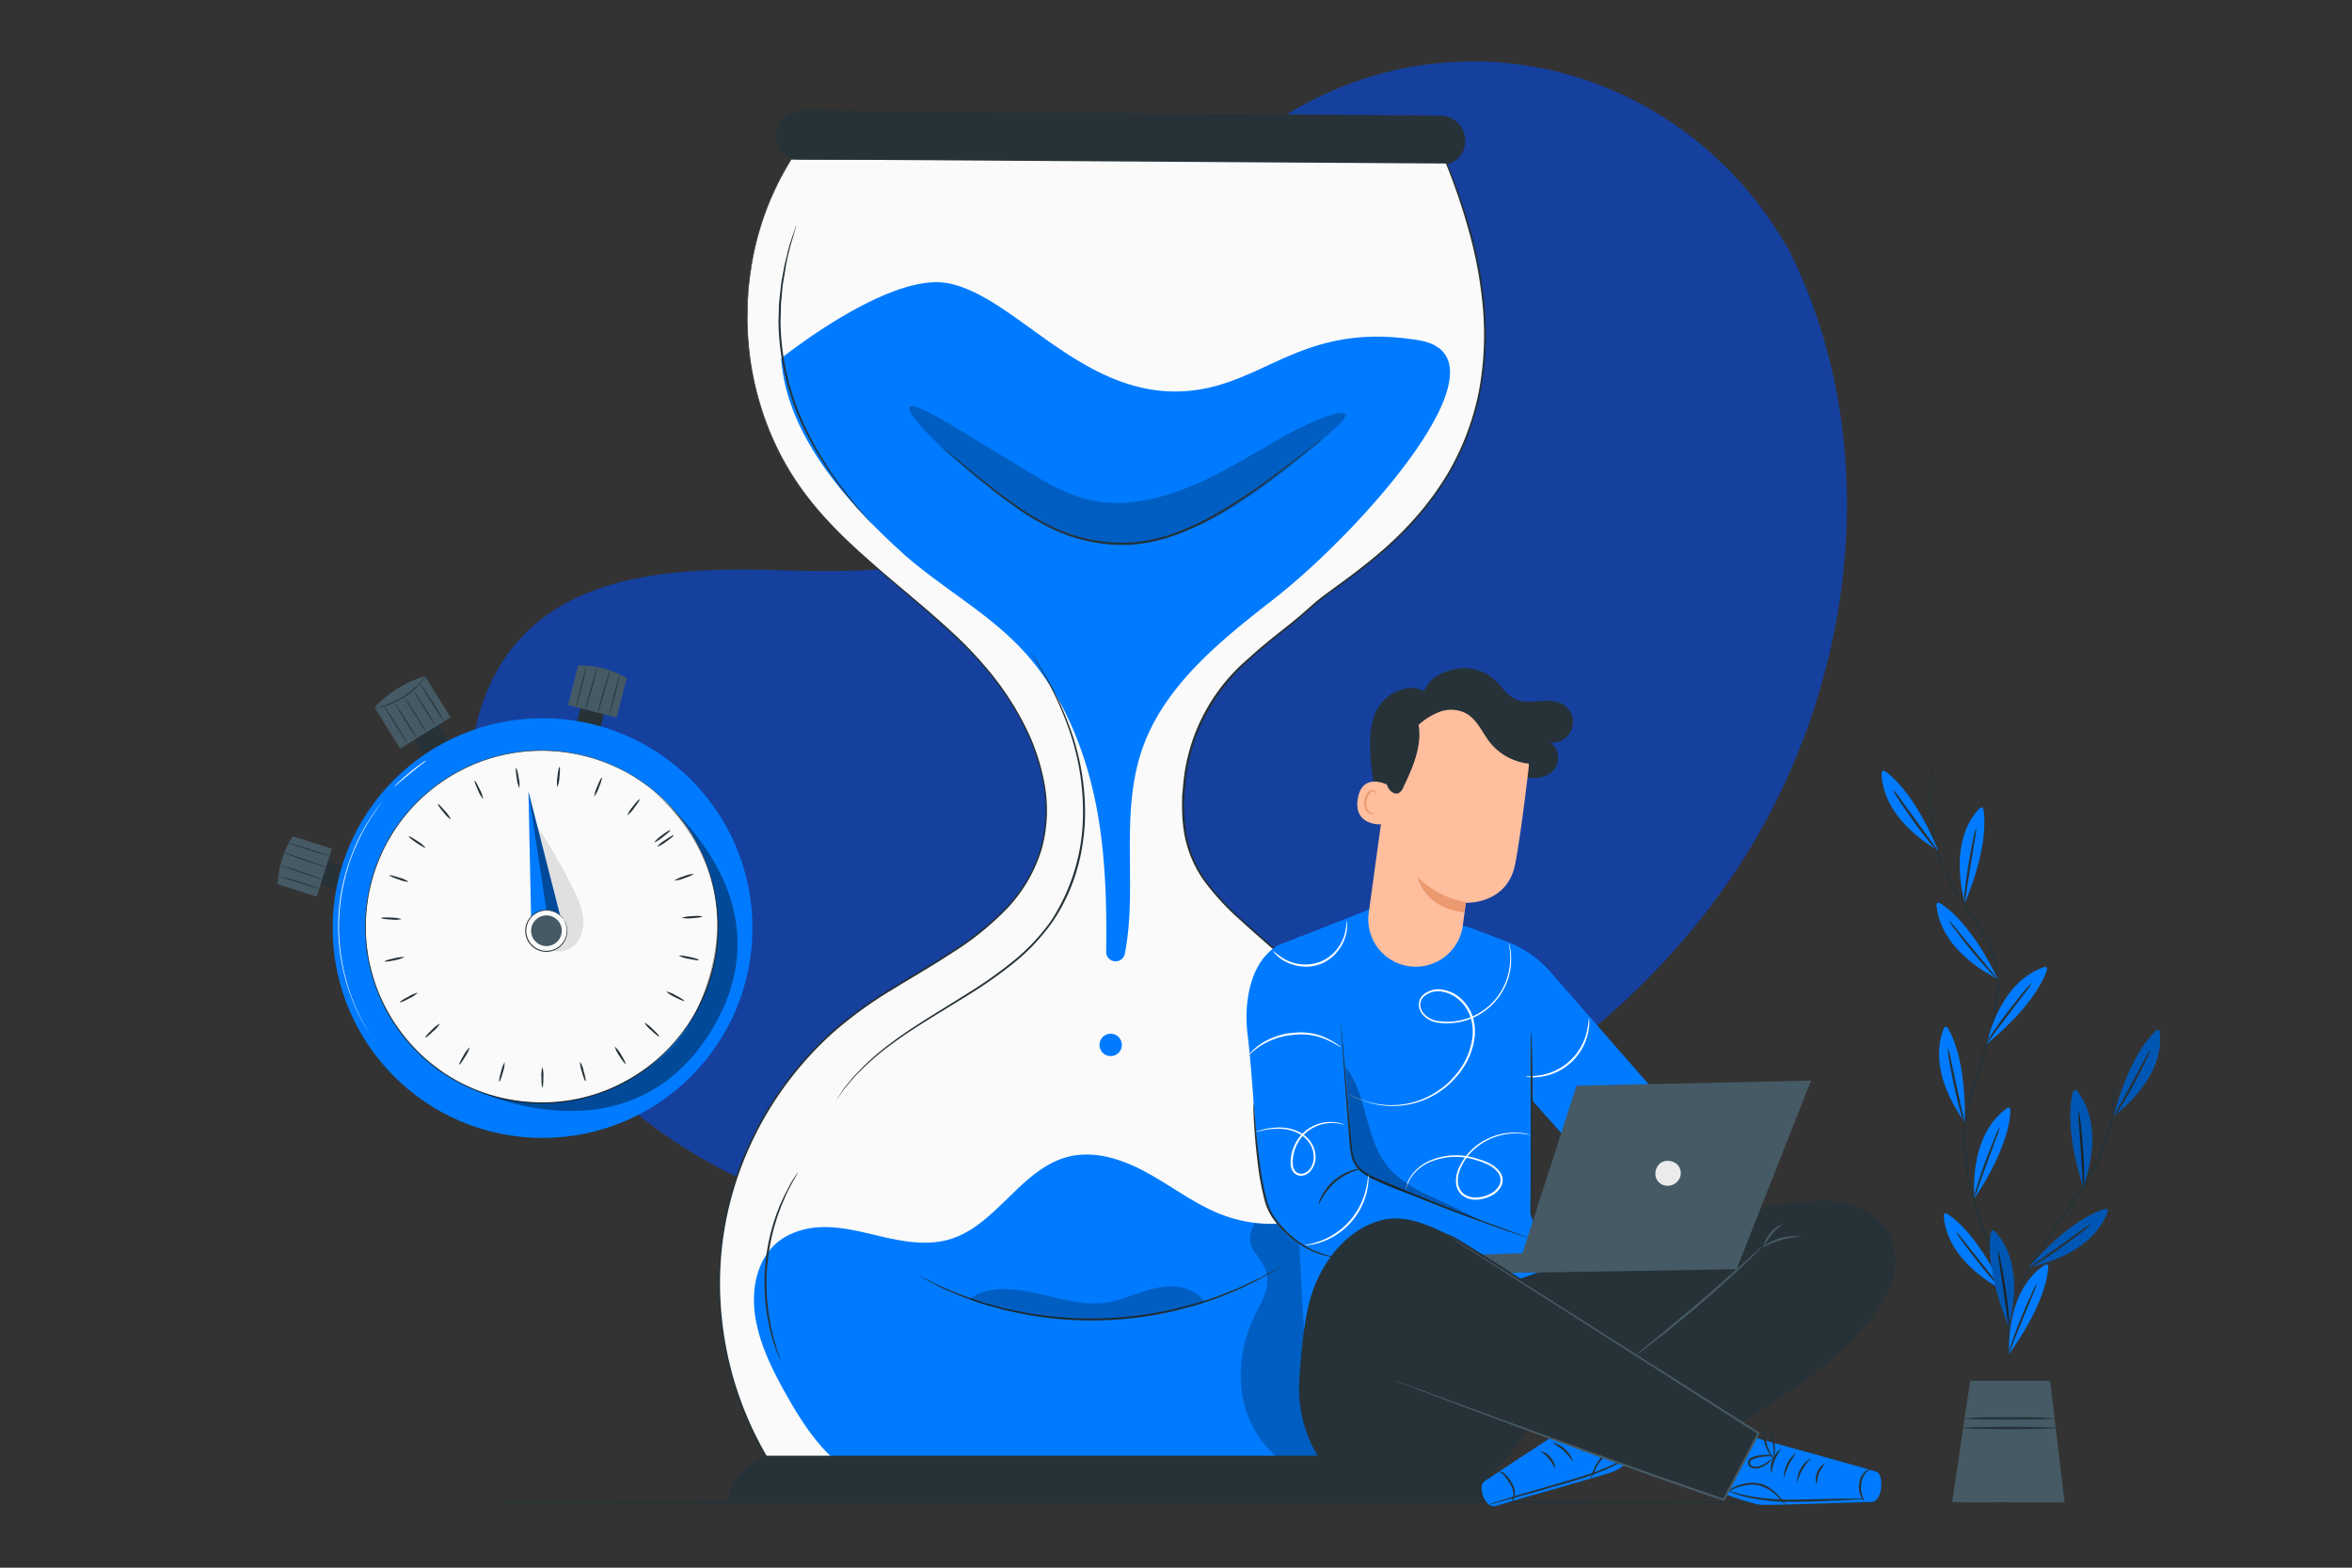 <svg id="Layer_1" data-name="Layer 1" xmlns="http://www.w3.org/2000/svg" viewBox="0 0 750 500"><rect x="0" y="0" width="750" height="500" fill="#333333" stroke="none"/><defs><style>.cls-1{fill:#16409e;}.cls-2{fill:#263238;}.cls-3{fill:#fafafa;}.cls-4{fill:#007bff;}.cls-5{opacity:0.24;}.cls-6{fill:#fff;}.cls-7{opacity:0.3;}.cls-8{fill:#455a64;}.cls-9{fill:#ebebeb;}.cls-10{fill:#ffbe9d;}.cls-11{fill:#eb996e;}.cls-12{opacity:0.4;}.cls-13{fill:#e0e0e0;}</style></defs><title>Artboard 1 copy 3</title><g id="freepik--background-simple--inject-6"><path class="cls-1" d="M570.34,79.5l-2.68-4.35C546,40,507.36,18.27,466.07,19.66A113.75,113.75,0,0,0,446.52,22C408,30.18,374.41,59,360.55,95.86c-8.17,21.69-10.45,46.66-26,63.88-20.21,22.42-54.51,23.11-84.66,22.17s-64.47-.13-84.58,22.43c-12.59,14.09-16.6,34.12-15.58,53,2.73,49.86,37.92,94.55,82.74,116.75s97.61,24.18,146.67,14.43c68.72-13.71,134.08-51.26,173.37-109.29S601.77,142.13,570.34,79.5Z"/></g><g id="freepik--Floor--inject-6"><path class="cls-2" d="M644.38,479.12c0,.17-120.34.32-268.75.32s-268.77-.12-268.77-.32,120.31-.33,268.77-.33S644.38,479,644.38,479.12Z"/></g><g id="freepik--Hourglass--inject-6"><path class="cls-3" d="M252.39,50.84c-20,31.44-18.69,75.05,3.16,105.23,14.57,20.14,36.41,33.64,53.75,51.41s30.52,44,21.37,67.09c-9.32,23.51-36.62,33.07-57.05,48a107.82,107.82,0,0,0-26,147.28H459.93s37.3-71.07-10.66-125.26-73.7-55.05-71.93-90.58,26.63-47.06,40.85-60.39,83.47-44.39,42.62-142.77Z"/><path class="cls-2" d="M252.39,50.84h55.85l152.57-.12H461v.15a197,197,0,0,1,8,22.86,133.53,133.53,0,0,1,4.51,24.92A98.86,98.86,0,0,1,472.11,125a85,85,0,0,1-9.59,25.64,93,93,0,0,1-8,11.6,106.29,106.29,0,0,1-9.78,10.46,142.18,142.18,0,0,1-11.1,9.41c-3.86,3-7.9,5.8-11.84,8.79-2,1.49-3.74,3.16-5.65,4.83s-3.83,3.22-5.8,4.79c-3.92,3.14-7.88,6.23-11.62,9.71a62.09,62.09,0,0,0-17.44,25A60.62,60.62,0,0,0,378,250.62c-.12,1.25-.29,2.62-.34,3.94a34.88,34.88,0,0,0,0,4,44.55,44.55,0,0,0,.8,7.9,36,36,0,0,0,6.3,14.6,80.75,80.75,0,0,0,11,11.93c8.06,7.36,16.62,14.4,24.81,22s16.19,15.52,23.92,23.91a141.22,141.22,0,0,1,11,13.13,91.77,91.77,0,0,1,8.91,14.84,97.53,97.53,0,0,1,9.14,33.64,123.21,123.21,0,0,1-2.07,35.38A144.51,144.51,0,0,1,467,453.22,126.77,126.77,0,0,1,460.22,470l-.08.18H247.43l-.09-.14a109.48,109.48,0,0,1-17.78-50.12,105.75,105.75,0,0,1,7.35-50.58A110.27,110.27,0,0,1,265,329.21a127.93,127.93,0,0,1,19.16-14c6.63-4.12,13.32-7.93,19.64-12.09a90.2,90.2,0,0,0,17.29-14,47.43,47.43,0,0,0,10.69-18.54,46.4,46.4,0,0,0,.85-20.7,67.91,67.91,0,0,0-6.57-19,92.84,92.84,0,0,0-10.69-16.2,128.71,128.71,0,0,0-12.93-13.49c-9-8.27-18.19-15.51-26.46-23-4.15-3.74-8.08-7.47-11.7-11.3a105.92,105.92,0,0,1-9.7-12,91.39,91.39,0,0,1-12.14-25.18,94.31,94.31,0,0,1-4.14-23.85c-.17-1.85-.1-3.67-.1-5.45s0-3.51.16-5.19.25-3.33.38-5,.46-3.14.67-4.65a88.67,88.67,0,0,1,8.32-26.38,32.15,32.15,0,0,1,1.92-3.74l1.53-2.6c.81-1.39,1.25-2.08,1.25-2.08L251.15,53l-1.48,2.57a37.42,37.42,0,0,0-1.89,3.74,89.13,89.13,0,0,0-8.23,26.42c-.21,1.5-.46,3-.64,4.62s-.25,3.24-.38,4.93-.12,3.41-.13,5.18a49.55,49.55,0,0,0,.11,5.43,93.66,93.66,0,0,0,4.17,23.77,90.81,90.81,0,0,0,12.14,25.08,104,104,0,0,0,9.68,11.89c3.61,3.83,7.53,7.57,11.68,11.21,8.28,7.48,17.45,14.64,26.49,22.92a127.79,127.79,0,0,1,13,13.6,93.09,93.09,0,0,1,10.75,16.31,67.74,67.74,0,0,1,6.63,19.14,46.65,46.65,0,0,1-.84,20.92,47.79,47.79,0,0,1-10.79,18.75,91.26,91.26,0,0,1-17.37,14.16c-6.34,4.17-13,8-19.65,12.09a128.47,128.47,0,0,0-19.09,13.93,109.85,109.85,0,0,0-27.89,39.87,105.07,105.07,0,0,0-7.29,50.32,109.05,109.05,0,0,0,17.69,49.84l-.25-.14H459.93l-.29.17a125.55,125.55,0,0,0,6.7-16.71,145.73,145.73,0,0,0,4.54-17.3,122.72,122.72,0,0,0,2.05-35.21A96.48,96.48,0,0,0,463.85,367,92,92,0,0,0,455,352.26a147.66,147.66,0,0,0-11-13.08q-11.52-12.54-23.89-23.87c-8.17-7.59-16.7-14.61-24.79-22a82.52,82.52,0,0,1-11.1-12,37,37,0,0,1-6.47-14.79,48,48,0,0,1-.8-8c-.07-1.34,0-2.67,0-4s.22-2.66.32-4a59.45,59.45,0,0,1,21-40.66c3.73-3.47,7.73-6.61,11.66-9.73q3-2.35,5.78-4.78c1.88-1.62,3.74-3.36,5.68-4.85,4-3,8-5.81,11.84-8.79s7.54-6,11.07-9.35A107.6,107.6,0,0,0,454,161.94a93.76,93.76,0,0,0,8-11.53,84.28,84.28,0,0,0,9.55-25.47,98.48,98.48,0,0,0,1.36-26.16,133.33,133.33,0,0,0-4.48-24.92,197.63,197.63,0,0,0-7.87-22.94l.21.14L308.28,51H256Z"/><path class="cls-4" d="M452.34,108.51c31.27,5.14-18,60.53-45.95,82.39-16.2,12.64-33.51,26.37-41.19,45.41-8.72,21.6-2.25,45.87-6.46,67.6a3,3,0,0,1-6-.63c.19-14.27-.18-28.52-2.5-42.56-3.35-19.94-11-39.61-24.91-54.2-11.4-11.92-26.34-19.83-38.49-31-17.74-16.26-36-37.23-37.75-61.22,0,0,34.06-27.41,53-24,22.1,4,43.85,38.15,78.09,34.25C404,121.86,416.07,102.55,452.34,108.51Z"/><path class="cls-4" d="M455.12,405c-.79-7.82-2.88-16.67-9.82-20.35-4.2-2.25-9.32-2-13.93-.79s-8.93,3.32-13.49,4.67a44.15,44.15,0,0,1-27.62-.88c-8.49-3.12-15.76-8.72-23.68-13.18s-17.09-7.73-25.86-5.55c-15.13,3.74-23,22-38,26.38-6.65,1.94-13.79.85-20.54-.67s-13.55-3.51-20.46-3.24c-5.43.2-11.08,2.08-14.88,5.79h0l-.1.11a15.82,15.82,0,0,0-1.72,2c-4.63,6.23-5.38,14.49-3.95,22,1.6,8.46,5.55,16.27,9.78,23.76,5,8.82,10.67,17.59,18.92,23.47,10.19,7.26,23,2.26,35.45,3.24,29.07,2.29,60.34,3.85,89.42,1.61,15.36-1.25,29.75.47,41.94-9,8.57-6.63,14.15-16.62,16.84-27.11S456.2,415.74,455.12,405Z"/><g class="cls-5"><path d="M400.25,390c-1.63,2.49-2.34,5.88-.76,8.42s3.74,4.87,4.41,7.8c1.08,4.58-1.68,9.07-3.74,13.32A42.43,42.43,0,0,0,396,444.11a33.47,33.47,0,0,0,12.19,21.47c3,2.28,6.79,4,10.36,2.92,3.35-1,5.5-4.44,6.23-7.9s.11-7-.33-10.47a162.57,162.57,0,0,1,1.25-48.69c.47-2.68.92-5.75-.77-7.88a9.2,9.2,0,0,0-4.48-2.49c-6.47-2.15-13.46.24-20.18-1"/></g><path class="cls-2" d="M232,479.47s-.59-9.75,12.12-15.18H467.46s11.65,5.91,13.08,14.95Z"/><path class="cls-2" d="M462.72,52l-.36.16-210-1.34s-.75-.48-1.85-1.36a8,8,0,0,1,5-14.23l203.83,1.64C467.7,37,470.34,48.43,462.72,52Z"/><g class="cls-5"><path d="M429.08,132.13c.42.81-1.16,2.49-4.16,5.23s-7.48,6.34-13,10.87a171,171,0,0,1-21.18,15,84.52,84.52,0,0,1-14.5,6.66,70.36,70.36,0,0,1-8.33,2.31,57,57,0,0,1-9,1.17,48.15,48.15,0,0,1-18.1-2.49,65.44,65.44,0,0,1-14.55-7.48c-4.19-2.77-7.79-5.51-11.22-8.14s-6.48-5.15-9.24-7.55c-11-9.55-16.83-16.58-15.71-17.94s9,3.07,21.18,10.54l10,6.11c3.58,2.17,7.41,4.57,11.32,6.79a62.68,62.68,0,0,0,12.27,5.54,39.49,39.49,0,0,0,13.5,1.6c9.57-.5,18.85-3.86,26.89-7.75s15.31-8.42,21.62-12a108,108,0,0,1,15.59-7.6C426.32,131.61,428.72,131.34,429.08,132.13Z"/></g><path class="cls-4" d="M352.9,329.94a3.56,3.56,0,1,1-.17.07"/><path class="cls-2" d="M277.8,166.88a5.82,5.82,0,0,1-.74-.75l-2-2.22c-.85-1-2-2.13-3.15-3.59l-4-5c-1.36-1.92-2.89-4-4.43-6.23l-2.28-3.63c-.39-.62-.8-1.24-1.18-1.9l-1.09-2a83.89,83.89,0,0,1-7.74-18.63A78.6,78.6,0,0,1,248.25,103c0-1.56.09-3.06.11-4.55a15.62,15.62,0,0,1,.1-2.17c.1-.71.15-1.4.23-2.09.16-1.37.26-2.7.45-4s.44-2.49.66-3.63c.34-2.33,1-4.36,1.4-6.23.24-.89.43-1.74.66-2.49l.69-2.08,1-2.85a5.9,5.9,0,0,1,.37-1,5.07,5.07,0,0,1-.25,1c-.21.73-.48,1.69-.84,2.89L252.16,78c-.21.76-.38,1.6-.61,2.49a53.52,53.52,0,0,0-1.24,6.23c-.2,1.14-.4,2.35-.61,3.61s-.27,2.58-.42,4a19,19,0,0,1-.21,2.08c-.07.71,0,1.43-.07,2.16,0,1.47-.1,3-.09,4.51a79.13,79.13,0,0,0,2.9,19.82,86,86,0,0,0,7.64,18.51l1.07,2c.35.67.79,1.25,1.16,1.89l2.24,3.63c1.52,2.29,3,4.36,4.35,6.23l3.89,5c1.12,1.48,2.23,2.64,3,3.66l2,2.31A7.56,7.56,0,0,1,277.8,166.88Z"/><path class="cls-2" d="M266,352a3.23,3.23,0,0,1,.22-.41l.75-1.17,1.25-1.89.78-1.25c.31-.41.68-.82,1-1.24l2.49-3c1-1,2.05-2.11,3.21-3.28a83.93,83.93,0,0,1,8.55-7.2c6.61-5,15.15-10,24.39-15.81a139.21,139.21,0,0,0,14-9.86,65.17,65.17,0,0,0,12.55-13.25,62.75,62.75,0,0,0,10.15-33.43,79.08,79.08,0,0,0-4.78-28.41,106.13,106.13,0,0,0-8.25-17.69c-1.16-2-2.1-3.52-2.75-4.56l-.74-1.17a4.56,4.56,0,0,1-.23-.41,2,2,0,0,1,.28.37l.8,1.15c.69,1,1.67,2.49,2.85,4.5A101.65,101.65,0,0,1,341,231.62a78.93,78.93,0,0,1,5,28.57,65.61,65.61,0,0,1-.69,8.4,60.21,60.21,0,0,1-1.83,8.61A58.3,58.3,0,0,1,335.64,294,65.52,65.52,0,0,1,323,307.37a139.75,139.75,0,0,1-14.06,9.87c-9.28,5.79-17.83,10.73-24.45,15.67a89.3,89.3,0,0,0-8.57,7.09c-1.16,1.16-2.27,2.21-3.24,3.23l-2.49,2.93c-.37.45-.73.86-1.05,1.24l-.81,1.19L267,350.44l-.8,1.14A3.19,3.19,0,0,1,266,352Z"/><path class="cls-2" d="M254.39,374a3.06,3.06,0,0,1-.27.58l-.9,1.59c-.4.67-.87,1.52-1.36,2.49s-1.1,2.12-1.63,3.42c-.27.65-.57,1.33-.87,2s-.55,1.47-.85,2.25c-.6,1.54-1.07,3.23-1.62,5a67.84,67.84,0,0,0-2.2,24c.21,1.84.36,3.61.68,5.23.14.81.25,1.61.41,2.36l.5,2.15c.28,1.39.69,2.59,1,3.67s.59,2,.87,2.74l.58,1.72a2.13,2.13,0,0,1,.17.61,2.71,2.71,0,0,1-.29-.56c-.19-.47-.41-1-.7-1.69a28.2,28.2,0,0,1-1-2.71c-.34-1.07-.77-2.28-1.09-3.67-.17-.68-.35-1.4-.53-2.15s-.3-1.56-.46-2.37c-.35-1.64-.53-3.41-.75-5.27a65.12,65.12,0,0,1,2.22-24.17c.56-1.79,1.06-3.5,1.69-5,.31-.78.56-1.54.89-2.25l.92-2c.55-1.24,1.24-2.4,1.73-3.4A25.74,25.74,0,0,1,253,376l1-1.53A2.68,2.68,0,0,1,254.39,374Z"/><path class="cls-2" d="M408.42,403.93l-.25.17-.77.49-3,1.82-2.19,1.24c-.82.47-1.73.89-2.7,1.38-2,.94-4.14,2.15-6.71,3.12l-4,1.63c-1.39.55-2.89,1-4.41,1.51-3,1.11-6.4,1.91-9.9,2.82a115.91,115.91,0,0,1-46.85,1.24c-3.57-.72-7-1.34-10.05-2.29-1.54-.45-3.06-.8-4.48-1.24L309,414.33c-2.61-.83-4.85-1.92-6.86-2.76-1-.44-1.93-.83-2.76-1.25l-2.27-1.18L294,407.48l-.8-.45-.26-.16a.68.68,0,0,1,.3.11l.82.39,3.16,1.54,2.28,1.12c.85.4,1.8.76,2.79,1.19,2,.8,4.25,1.85,6.87,2.65l4,1.46c1.42.47,2.94.81,4.49,1.25,3.07.92,6.45,1.5,10,2.21a118.43,118.43,0,0,0,46.62-1.24c3.49-.9,6.84-1.66,9.87-2.74,1.52-.51,3-.93,4.4-1.47l4-1.59c2.56-.94,4.74-2.11,6.71-3,1-.48,1.9-.89,2.72-1.25l2.22-1.25,3.07-1.71.81-.43C408.32,404,408.42,403.92,408.42,403.93Z"/><path class="cls-2" d="M421.42,140.24a1.55,1.55,0,0,1-.27.24l-.82.67c-.76.61-1.82,1.47-3.18,2.49-2.76,2.19-6.77,5.37-11.84,9.16a171.52,171.52,0,0,1-18.53,12.36,83.14,83.14,0,0,1-11.94,5.49,54.27,54.27,0,0,1-13.77,3.07,52.4,52.4,0,0,1-26.47-5.51,90.94,90.94,0,0,1-10.23-6.08c-3-2.14-5.81-4.22-8.27-6.23-5-4-8.79-7.31-11.49-9.61l-3.07-2.66-.79-.7-.26-.26s.11,0,.3.2l.83.66,3.16,2.57c2.74,2.24,6.65,5.53,11.61,9.44,2.49,2,5.24,4,8.3,6.13a91.79,91.79,0,0,0,10.17,6A52.11,52.11,0,0,0,361,173a53.9,53.9,0,0,0,13.62-3,85.1,85.1,0,0,0,11.86-5.42,181,181,0,0,0,18.55-12.1c5.08-3.74,9.13-6.85,12-9l3.25-2.49.86-.63A1.05,1.05,0,0,1,421.42,140.24Z"/><g class="cls-5"><path d="M309.05,414.4c5.91-4.56,14.2-3.47,21.5-1.92s14.66,4,22,3c5.57-.79,10.68-3.52,16.2-4.71s12.16-.31,15.21,4.41a118.37,118.37,0,0,1-74.91-.77"/></g></g><g id="freepik--Character--inject-6"><path class="cls-4" d="M515,380.58l-26.78-30L488,387.06l8.08,23.42L415.8,424.4l-3.4-63.33-5.79-48.59a13.22,13.22,0,0,1,8.28-13.84L437,289.92l31.14,5.71,12.52,4.75a34.37,34.37,0,0,1,13.63,9.49L532,353"/><path class="cls-6" d="M486.39,343.32a38,38,0,0,0,4.52-.33A18.34,18.34,0,0,0,506,329.09a40.39,40.39,0,0,0,.68-4.5,4.39,4.39,0,0,1,.12,1.25,15.78,15.78,0,0,1-.35,3.36A18,18,0,0,1,491,343.47a15.92,15.92,0,0,1-3.38.07A3.87,3.87,0,0,1,486.39,343.32Z"/><path class="cls-2" d="M488.72,385.5c.18,0,.23-12.65.11-28.25s-.39-28.25-.57-28.25-.24,12.65-.12,28.26S488.53,385.5,488.72,385.5Z"/><path class="cls-4" d="M485.78,394.78l-48.49-19.52a11.1,11.1,0,0,1-6.92-9.43l-3.55-46.5s.43-19.78-11.93-20.74l-7,2.77c-9.08,4.82-11.33,18.05-10.09,28.25,1.75,14.51,2.49,35,4.44,47.62,1.62,10.3,7.48,19.36,17.6,22l59.72,12.93Z"/><path class="cls-2" d="M427.52,326.42a6.44,6.44,0,0,1,.15,1.06c.07.76.19,1.78.31,3.07.25,2.73.6,6.56,1,11.27s.9,10.46,1.45,16.73c.12,1.59.26,3.19.4,4.84a36.24,36.24,0,0,0,.62,5,8.22,8.22,0,0,0,2.42,4.35,16.22,16.22,0,0,0,4.47,2.79c13.37,5.78,25.69,10.57,34.63,13.92l10.63,3.91,2.89,1.06a7.12,7.12,0,0,1,1,.41,5.35,5.35,0,0,1-1-.29l-2.92-.94c-2.5-.85-6.23-2.11-10.69-3.74-9-3.24-21.35-7.95-34.76-13.71a16.77,16.77,0,0,1-4.65-2.91,8.83,8.83,0,0,1-2.59-4.69,35.88,35.88,0,0,1-.61-5c-.14-1.66-.27-3.27-.39-4.85-.49-6.23-.93-12-1.25-16.75s-.62-8.55-.82-11.28c-.09-1.25-.15-2.32-.18-3.08A5.76,5.76,0,0,1,427.52,326.42Z"/><path class="cls-2" d="M399.74,351.7a2.72,2.72,0,0,1,.08.63l.17,1.79c.15,1.66.33,3.89.57,6.6s.61,6.1,1.1,9.76a92.33,92.33,0,0,0,2.18,11.77,17.63,17.63,0,0,0,2.36,5.62,35.25,35.25,0,0,0,3.63,4.45,31.55,31.55,0,0,0,7.76,5.82,29.49,29.49,0,0,0,8.52,2.79,3.32,3.32,0,0,1-.63,0,13.65,13.65,0,0,1-1.8-.24,23.78,23.78,0,0,1-6.3-2.13,30.23,30.23,0,0,1-8-5.81,32.42,32.42,0,0,1-3.74-4.52,17.83,17.83,0,0,1-2.49-5.79A88.74,88.74,0,0,1,401,370.57c-.45-3.74-.75-7-.95-9.8s-.31-5.06-.37-6.63v-1.8A2,2,0,0,1,399.74,351.7Z"/><path class="cls-2" d="M420.47,384.23a7.38,7.38,0,0,1,.88-2.58,16.74,16.74,0,0,1,9.85-8.41,7.22,7.22,0,0,1,2.69-.46q-1.23.51-2.49.9a18.72,18.72,0,0,0-5.5,3.28,19.19,19.19,0,0,0-4.1,4.91C420.93,383.3,420.57,384.27,420.47,384.23Z"/><path class="cls-6" d="M430,348.87a1.38,1.38,0,0,1,.3.14l.87.46a31,31,0,0,0,3.47,1.46,27.41,27.41,0,0,0,13.59,1.17,26.84,26.84,0,0,0,16.89-10.5,22.35,22.35,0,0,0,4.43-11,15.12,15.12,0,0,0-.65-6.23,12.65,12.65,0,0,0-3.49-5.34,10.71,10.71,0,0,0-5.69-2.77,6.8,6.8,0,0,0-5.71,1.61,3.69,3.69,0,0,0-1.12,2.58,4.45,4.45,0,0,0,1,2.66,7.28,7.28,0,0,0,5,2.58,20,20,0,0,0,21.76-14,21.53,21.53,0,0,0,.93-5.85,22.15,22.15,0,0,0-.28-3.73c-.07-.39-.13-.71-.17-1a1.93,1.93,0,0,1,0-.34,15.87,15.87,0,0,1,.75,5,21,21,0,0,1-.83,5.95,20.51,20.51,0,0,1-22.21,14.49,7.85,7.85,0,0,1-5.33-2.79,5,5,0,0,1-1.07-3,4.27,4.27,0,0,1,1.24-3,7.47,7.47,0,0,1,6.23-1.8,11.2,11.2,0,0,1,6,2.93,13.2,13.2,0,0,1,3.67,5.62,15.81,15.81,0,0,1,.67,6.48,22.87,22.87,0,0,1-4.57,11.21A26.77,26.77,0,0,1,434.6,351,19.1,19.1,0,0,1,430,348.87Z"/><path class="cls-6" d="M398.24,336.48a3.87,3.87,0,0,1,.8-1,17.78,17.78,0,0,1,2.62-2.28,22.12,22.12,0,0,1,10.72-3.8,20.68,20.68,0,0,1,6.33.26,19.08,19.08,0,0,1,4.87,1.72,21.34,21.34,0,0,1,3,1.8,4.22,4.22,0,0,1,1,.82c-.07.1-1.52-1-4.14-2.21a20.31,20.31,0,0,0-10.92-1.74,23.13,23.13,0,0,0-10.54,3.52C399.51,335.18,398.33,336.57,398.24,336.48Z"/><path class="cls-6" d="M406,303.23a19.33,19.33,0,0,0,3.93,2.85,14,14,0,0,0,5,1.47,13.38,13.38,0,0,0,6.23-.87,13,13,0,0,0,5-3.74,14.36,14.36,0,0,0,2.5-4.57,20.62,20.62,0,0,0,.76-4.8,4.51,4.51,0,0,1,.16,1.32,11.92,11.92,0,0,1-.49,3.61,13.88,13.88,0,0,1-2.49,4.81,12.75,12.75,0,0,1-11.83,4.89,14,14,0,0,1-5.15-1.65,11.78,11.78,0,0,1-2.89-2.22A3.52,3.52,0,0,1,406,303.23Z"/><path class="cls-6" d="M448.26,379.68a5.88,5.88,0,0,1,.1-.92,10.49,10.49,0,0,1,.86-2.49,13.82,13.82,0,0,1,7.25-6.3,21.26,21.26,0,0,1,14.27-.51c2.57.76,5.51,1.7,7.48,4.21a4.49,4.49,0,0,1,.54,4.56,7.21,7.21,0,0,1-3.45,3.25,11.12,11.12,0,0,1-4.59,1.15,6.77,6.77,0,0,1-4.42-1.38,5.61,5.61,0,0,1-2-4,9.84,9.84,0,0,1,.66-4.2,18.87,18.87,0,0,1,10-10.12,19.71,19.71,0,0,1,9.55-1.64A13.48,13.48,0,0,1,488,362c0,.09-1.25-.32-3.52-.49a20,20,0,0,0-14.8,5.45,17.31,17.31,0,0,0-4.17,6.23,9.34,9.34,0,0,0-.61,3.95,5,5,0,0,0,1.77,3.55,6,6,0,0,0,4,1.24,10.09,10.09,0,0,0,4.31-1.07,6.63,6.63,0,0,0,3.17-2.95,3.85,3.85,0,0,0-.48-3.92,8.87,8.87,0,0,0-3.25-2.57,22.83,22.83,0,0,0-3.82-1.43,20.94,20.94,0,0,0-13.93.36,13.7,13.7,0,0,0-7.2,6A13.5,13.5,0,0,0,448.26,379.68Z"/><path class="cls-6" d="M416,397.19c0-.13,1.84-.27,4.65-1.25a23.25,23.25,0,0,0,14.87-16.49c.71-2.89.69-4.77.81-4.76a4.43,4.43,0,0,1,.07,1.31,18.52,18.52,0,0,1-.43,3.55,22.34,22.34,0,0,1-15.17,16.78,19.12,19.12,0,0,1-3.49.78A4.43,4.43,0,0,1,416,397.19Z"/><path class="cls-6" d="M400.25,361.05a2.09,2.09,0,0,1,.58-.24c.4-.12,1-.3,1.74-.5a21.31,21.31,0,0,1,6.61-.67,14,14,0,0,1,4.49,1.11,10.36,10.36,0,0,1,4.18,3.29,8.52,8.52,0,0,1,1.63,5.65,6.91,6.91,0,0,1-1,3,4.78,4.78,0,0,1-2.5,2.12,3.3,3.3,0,0,1-3.27-.65,4.35,4.35,0,0,1-1.14-3,13,13,0,0,1,1.15-5.77,12.64,12.64,0,0,1,13.7-7.36,10.51,10.51,0,0,1,1.76.43c.39.15.59.24.57.26a20.54,20.54,0,0,0-2.36-.44,13,13,0,0,0-6.39.82,12.22,12.22,0,0,0-6.7,6.53,12.48,12.48,0,0,0-1.05,5.49,3.74,3.74,0,0,0,.94,2.59,2.7,2.7,0,0,0,2.63.5,4.21,4.21,0,0,0,2.19-1.84,6.4,6.4,0,0,0,.88-2.76,8.06,8.06,0,0,0-1.49-5.25,9.61,9.61,0,0,0-3.92-3.14,13.43,13.43,0,0,0-4.31-1.15,22.61,22.61,0,0,0-6.51.46C401.11,360.87,400.27,361.1,400.25,361.05Z"/><g class="cls-7"><path d="M471.84,389.24c-5.19-2.93-10.26-5.18-15.68-7.64s-10.74-5.63-14.29-10.41c-6.69-9-5.93-22-12.77-30.94q.67,9,1.34,18c.41,5.48-.43,10.91,3.1,14.64,3,3.13,8.78,5.54,12.89,6.9,8.26,2.73,17.16,6.77,25.41,9.49"/></g><path class="cls-4" d="M556.16,457.58s40.58,11.21,42.21,11.81c2.49.86,2,9.82-1.77,9.67-1.81-.07-31.15,1.09-34.89.87s-15-4.65-15-4.65Z"/><path class="cls-2" d="M573,473.06a18,18,0,0,1,4.66-8.09,9,9,0,0,0-4.66,8.08Z"/><path class="cls-2" d="M568.78,471.14c.2,0,.61-1.88,1.69-4s2.36-3.6,2.22-3.74a10.15,10.15,0,0,0-3.91,7.75Z"/><path class="cls-2" d="M564.88,470.09a26.07,26.07,0,0,1,1-4.29A28.21,28.21,0,0,1,568,462,7.62,7.62,0,0,0,564.88,470.09Z"/><path class="cls-2" d="M565.54,464.84a7,7,0,0,0,.43-3,14.86,14.86,0,0,0-.41-3.32,12.5,12.5,0,0,0-.61-1.88,2.13,2.13,0,0,0-.64-1,1.1,1.1,0,0,0-1.4.08,1.78,1.78,0,0,0-.54,1.14,6.49,6.49,0,0,0,0,1.08,8.87,8.87,0,0,0,.25,2,12.07,12.07,0,0,0,1.25,3.1,8.29,8.29,0,0,0,1.82,2.49c.1,0-.59-1-1.4-2.67a13.29,13.29,0,0,1-1.06-3A9.63,9.63,0,0,1,563,458c0-.62,0-1.39.38-1.69a.39.39,0,0,1,.53,0,1.72,1.72,0,0,1,.45.71,14,14,0,0,1,.61,1.79,15.57,15.57,0,0,1,.54,3.17C565.61,463.68,565.43,464.83,565.54,464.84Z"/><path class="cls-2" d="M565.49,464.43a5.59,5.59,0,0,0-2.62-.42,12.19,12.19,0,0,0-2.88.34,6.91,6.91,0,0,0-1.66.62,1.69,1.69,0,0,0-.91,1.85,2.06,2.06,0,0,0,1.45,1.46,3.74,3.74,0,0,0,1.82,0,6.7,6.7,0,0,0,2.64-1.25,6.9,6.9,0,0,0,1.88-1.85,21.87,21.87,0,0,0-2.15,1.45,7.12,7.12,0,0,1-2.49,1.09,3.21,3.21,0,0,1-1.51,0,1.36,1.36,0,0,1-1-1,1,1,0,0,1,.59-1.13,6.16,6.16,0,0,1,1.47-.58,13.53,13.53,0,0,1,2.75-.47C564.47,464.38,565.46,464.54,565.49,464.43Z"/><path class="cls-2" d="M579.24,473.5a25.14,25.14,0,0,1,.81-3.66,22.56,22.56,0,0,1,2-3.18A5.86,5.86,0,0,0,579.24,473.5Z"/><path class="cls-2" d="M550.94,475.38a7.55,7.55,0,0,0,1.57.75,37.3,37.3,0,0,0,4.51,1.39,64.58,64.58,0,0,0,15.5,1.47c6.08-.07,11.56-.34,15.53-.51l4.7-.25a9.93,9.93,0,0,0,1.72-.17,8.33,8.33,0,0,0-1.73-.09H588l-15.52.3A72.86,72.86,0,0,1,557.13,477C553.24,476.24,551,475.24,550.94,475.38Z"/><path class="cls-2" d="M549.74,476.3c0,.09,1.16-.56,3-1.38a14.1,14.1,0,0,1,7.68-1.25,12.26,12.26,0,0,1,6.64,3.94,22.85,22.85,0,0,0,2.33,2.39,12.57,12.57,0,0,0-2-2.71,15.93,15.93,0,0,0-2.7-2.49,9.47,9.47,0,0,0-4.19-1.77,13.42,13.42,0,0,0-8,1.5A10.53,10.53,0,0,0,549.74,476.3Z"/><path class="cls-4" d="M513,446.38s-38.4,25.14-39.77,26.16c-2.07,1.56.3,9,3.89,7.71,1.69-.61,33.91-9.58,37.37-10.92s12.8-8.9,12.8-8.9Z"/><path class="cls-2" d="M501.64,466.26a9,9,0,0,0-6.9-6.29,35.62,35.62,0,0,1,3.87,2.69A40.06,40.06,0,0,1,501.64,466.26Z"/><path class="cls-2" d="M505.08,463.15a10.18,10.18,0,0,0-6.07-6.23c-.1.17,1.58,1.24,3.24,2.89S504.9,463.25,505.08,463.15Z"/><path class="cls-2" d="M508.54,460.93a7.59,7.59,0,0,0-5.41-6.72,28.54,28.54,0,0,1,3.25,3A26.92,26.92,0,0,1,508.54,460.93Z"/><path class="cls-2" d="M506.32,456.16c.1,0-.42-1.09-.86-2.88a16.26,16.26,0,0,1-.46-3.18,14.9,14.9,0,0,1,0-1.89,1.6,1.6,0,0,1,.21-.81.4.4,0,0,1,.53-.13c.43.18.66.93.87,1.52a9.64,9.64,0,0,1,.37,1.82,12.68,12.68,0,0,1-.1,3.2c-.26,1.82-.62,2.93-.52,3a8.22,8.22,0,0,0,1-2.89,12,12,0,0,0,.25-3.33,9.63,9.63,0,0,0-.37-2,7,7,0,0,0-.37-1,1.82,1.82,0,0,0-.87-.94,1.09,1.09,0,0,0-1.35.36,2.33,2.33,0,0,0-.31,1.15,14,14,0,0,0,.6,5.26A7.31,7.31,0,0,0,506.32,456.16Z"/><path class="cls-2" d="M506.19,455.75c0,.1.94-.35,2.49-.74a13.38,13.38,0,0,1,2.75-.37,5.59,5.59,0,0,1,1.58.1,1.06,1.06,0,0,1,.92.89,1.38,1.38,0,0,1-.66,1.25,3.07,3.07,0,0,1-1.42.47,6.84,6.84,0,0,1-2.7-.27,17.82,17.82,0,0,0-2.49-.74,6.84,6.84,0,0,0,2.37,1.25,7,7,0,0,0,2.9.44,3.79,3.79,0,0,0,1.73-.55,2,2,0,0,0,1-1.82,1.74,1.74,0,0,0-1.43-1.5,6.57,6.57,0,0,0-1.77-.07,12.12,12.12,0,0,0-2.86.53A5.72,5.72,0,0,0,506.19,455.75Z"/><path class="cls-2" d="M482,478.87a2.26,2.26,0,0,0,.95-1.48,5.73,5.73,0,0,0-.73-4.18,15,15,0,0,0-1.24-1.92,8.21,8.21,0,0,0-1.31-1.39,2.28,2.28,0,0,0-1.25-.51c-.32,0-.48.06-.48.1a2.83,2.83,0,0,1,1.39.78,8.33,8.33,0,0,1,1.11,1.4,19.63,19.63,0,0,1,1.25,1.87,6,6,0,0,1,.85,3.73A14.32,14.32,0,0,1,482,478.87Z"/><path class="cls-2" d="M495.83,468.57a4.67,4.67,0,0,0-1.36-3.68,4.6,4.6,0,0,0-3.37-2,11,11,0,0,1,4.73,5.66Z"/><path class="cls-2" d="M523.38,461.76a12.36,12.36,0,0,0-1.7,1.15,46.79,46.79,0,0,1-4.73,2.9,61.84,61.84,0,0,1-7.48,3.35c-2.91,1.09-6.23,2.11-9.61,3.11-6.92,2-13.17,3.81-17.68,5.17l-5.37,1.68a10.84,10.84,0,0,0-1.93.7,13.45,13.45,0,0,0,2-.44l5.4-1.51c4.54-1.24,10.81-3,17.73-5,3.45-1,6.72-2.06,9.64-3.18a57.3,57.3,0,0,0,7.54-3.51,37.85,37.85,0,0,0,4.66-3.12A11.87,11.87,0,0,0,523.38,461.76Z"/><path class="cls-2" d="M524.8,462.27a11.41,11.41,0,0,0-3.25-.87,13.53,13.53,0,0,0-8.08,1,9.58,9.58,0,0,0-3.41,3,16.42,16.42,0,0,0-1.81,3.22,12.34,12.34,0,0,0-1.06,3.19,23.86,23.86,0,0,0,1.5-3,12.22,12.22,0,0,1,5.13-5.78,14,14,0,0,1,7.7-1.11C523.52,462.1,524.77,462.37,524.8,462.27Z"/><path class="cls-2" d="M592.84,385.07s11.52,4.11,11.56,17c.1,24.73-50,52-50,52L487.76,410l-4.18-1.7S573.6,374.46,592.84,385.07Z"/><path class="cls-8" d="M521.52,432.25a12.13,12.13,0,0,0,1.75-1.17c1.08-.8,2.64-2,4.54-3.45,3.83-2.94,9-7.13,14.61-11.93s10.5-9.29,14-12.62c1.74-1.65,3.14-3,4.1-4a12.23,12.23,0,0,0,1.42-1.54,11,11,0,0,0-1.61,1.35l-4.24,3.82c-3.57,3.23-8.53,7.68-14.11,12.46s-10.72,9-14.44,12.06l-4.43,3.62A12.91,12.91,0,0,0,521.52,432.25Z"/><path class="cls-8" d="M574,394.31a16.55,16.55,0,0,0-12.13,3.58c.11.18,2.49-1.37,5.9-2.35S574,394.52,574,394.31Z"/><path class="cls-8" d="M568.28,390.41a10.22,10.22,0,0,0-6,7.48,46.58,46.58,0,0,1,2.6-4.06C566.54,391.77,568.39,390.59,568.28,390.41Z"/><path class="cls-2" d="M596.5,468.75c0-.07-.8-.23-1.72.53a6.09,6.09,0,0,0-1.92,3.86,7.55,7.55,0,0,0,.6,4.27c.47,1,1,1.48,1.06,1.43a13.78,13.78,0,0,0-.61-1.62,8.54,8.54,0,0,1-.38-4,6.73,6.73,0,0,1,1.57-3.62C595.81,468.89,596.51,468.86,596.5,468.75Z"/><polygon class="cls-8" points="577.5 344.64 553.76 404.81 451.57 406.48 449.67 400.95 485.49 399.66 502.71 346.27 577.5 344.64"/><path class="cls-9" d="M529.77,370.73a4.55,4.55,0,0,1,4.92.53,3.94,3.94,0,0,1,1,4.35,4.3,4.3,0,0,1-3.74,2.58,3.89,3.89,0,0,1-3.91-2.58,4.39,4.39,0,0,1,1.72-4.88"/><path class="cls-2" d="M560.72,457.12s-94.17-61.77-98-63.06-13.18-7.39-22.49-4.82-17.68,10.93-21.85,23.14c-2.4,7-3.52,18.87-4.05,27.8A41.27,41.27,0,0,0,424,469.59a26.32,26.32,0,0,0,11.74,8.33c1,.31,2,.58,3,.8,17.8,3.86,36.13-4.14,46.1-19.36l2.19-3.34s61.61,22.63,62.57,22.31Z"/><path class="cls-8" d="M444.23,440.11a3.92,3.92,0,0,0,.51.22l1.54.61,6,2.31,22.19,8.36c9.42,3.51,20.71,7.7,33.38,12.31s26.7,9.65,41.7,14.73l.26.09.14-.26,7.36-14.05,3.74-7.16.13-.28-.26-.16-71.82-45.6-21.58-13.6L461.63,394,460.1,393c-.35-.21-.54-.3-.54-.3l.5.36,1.5,1,5.79,3.74,21.53,13.82,71.71,45.77-.12-.45c-1.19,2.28-2.49,4.71-3.74,7.17l-7.35,14.05.41-.16c-14.95-5.06-29-10.09-41.71-14.66l-33.43-12.16L452.34,443l-6-2.19-1.57-.55Z"/><path class="cls-2" d="M454,220.77c1.6-4.35,5.15-6.23,9.65-7.31a14.4,14.4,0,0,1,12.92,3.33c2.28,2.08,3.95,5,6.77,6.23,4.64,2.1,10.59-1,15,1.6a6.58,6.58,0,0,1-4.24,12.19c3,1.42,3.59,6,1.51,8.59s-5.93,3.33-9.16,2.42a18.46,18.46,0,0,1-8.16-5.62c-2.27-2.49-4.26-5.17-6.73-7.47a14.28,14.28,0,0,0-8.87-4.21c-4.52-.18-8.72,2.87-11.07,6.72s-3.27,8.43-3.93,12.91-1.16,9-2.89,13.23c-.2.5-.5,1-1,1.15-.76.16-1.31-.67-1.61-1.38a66.51,66.51,0,0,1-5.3-25.3c-.07-5,.51-9.75,3.64-13.7s10.34-6.4,13.49-3.44"/><path class="cls-10" d="M443.38,240.87l-6.93,50.31a15.11,15.11,0,0,0,12.93,17l.78.08h0a15.12,15.12,0,0,0,16.29-13c.51-3.73.95-6.94,1-7.32,0,0,13,.56,15.63-12,1.25-6.06,2.93-18.77,4.29-30.28a23.9,23.9,0,0,0-19.06-26.17l-1.25-.23C453.83,217.37,444.86,227.59,443.38,240.87Z"/><path class="cls-11" d="M467.48,287.76a29.94,29.94,0,0,1-15.47-8s2.07,9.82,14.84,11.21Z"/><path class="cls-10" d="M442.55,250.39c-.2-.14-8.14-4.29-9.59,4.37s7.55,8.32,7.6,8.07S442.55,250.39,442.55,250.39Z"/><path class="cls-11" d="M438.47,259.11a2,2,0,0,1-.43.16,1.61,1.61,0,0,1-1.14-.16,3.73,3.73,0,0,1-1.17-3.64,4.93,4.93,0,0,1,.79-2.09,1.76,1.76,0,0,1,1.28-1,.78.78,0,0,1,.82.57.69.69,0,0,1,0,.44s.21-.11.2-.48a.93.93,0,0,0-.25-.59,1.1,1.1,0,0,0-.8-.37A2.15,2.15,0,0,0,436,253a5.1,5.1,0,0,0-.93,2.33c-.24,1.75.38,3.53,1.58,4.1a1.68,1.68,0,0,0,1.42,0C438.42,259.32,438.5,259.13,438.47,259.11Z"/><path class="cls-2" d="M490.52,243.65a18.56,18.56,0,0,1-15.41-6.85c-2.49-3.22-4.15-7.42-7.75-9.36a10.46,10.46,0,0,0-8-.5,20.32,20.32,0,0,0-7,4.26c1.14,6.88-1.91,13.71-4.89,19.94a3.44,3.44,0,0,1-1.41,1.78c-1.17.58-2.56-.34-3.27-1.45a10.86,10.86,0,0,1-1.25-6.07,36.19,36.19,0,0,1,2.87-13.92,24.53,24.53,0,0,1,9.05-10.84,23.29,23.29,0,0,1,17.21-2.86,28.67,28.67,0,0,1,15.09,9.06A17,17,0,0,1,489.8,234"/></g><g id="freepik--Plant--inject-6"><path class="cls-2" d="M636.19,446.54a2.39,2.39,0,0,1,.22-.52l.7-1.51a38,38,0,0,0,2.08-6c1.37-5.36,1.85-13.54-.18-23.26a126.1,126.1,0,0,0-4.31-15.64c-1.84-5.54-4-11.42-5.69-17.79a69.09,69.09,0,0,1-2.8-20.46c.26-7.24,2.41-14.46,4.76-21.65s4.78-14.24,5.51-21.32a32.42,32.42,0,0,0-3.9-19.68c-3.13-5.76-7-10.67-10-15.76a55.05,55.05,0,0,1-6-15.14,56.55,56.55,0,0,1-.37-23.46,44.13,44.13,0,0,1,2.49-8.28,3.78,3.78,0,0,1-.13.56l-.5,1.58a56,56,0,0,0-.91,29.48,54,54,0,0,0,6,14.95c2.92,5,6.86,10,10,15.73a33.2,33.2,0,0,1,4,20.06c-.73,7.2-3.19,14.29-5.53,21.48s-4.47,14.33-4.73,21.44a68.73,68.73,0,0,0,2.72,20.26c1.71,6.33,3.82,12.21,5.61,17.78a123.65,123.65,0,0,1,4.25,15.72c2,9.79,1.41,18.07,0,23.44a33.86,33.86,0,0,1-2.22,6c-.32.63-.58,1.11-.77,1.49A3.64,3.64,0,0,1,636.19,446.54Z"/><path class="cls-4" d="M626.58,287.94s-6-19.06,4.74-30.23a.66.66,0,0,1,.93,0,.57.57,0,0,1,.2.36C633,261.19,633.74,270.78,626.58,287.94Z"/><path class="cls-2" d="M630.16,264.07a18,18,0,0,1-.41,3.51c-.39,2.49-.85,5.27-1.36,8.41s-.95,6-1.33,8.41a18.81,18.81,0,0,1-.64,3.49,15.6,15.6,0,0,1,.11-3.55c.2-2.18.59-5.17,1.13-8.46s1.1-6.23,1.58-8.39A15,15,0,0,1,630.16,264.07Z"/><path class="cls-4" d="M633.59,332.91s3.65-19.64,18.32-24.48a.65.65,0,0,1,.84.41.67.67,0,0,1,0,.42C651.81,312.27,647.94,321.09,633.59,332.91Z"/><path class="cls-2" d="M647.91,313.48a17.66,17.66,0,0,1-2,2.91c-1.47,2-3.22,4.27-5.13,6.81L635.62,330a19.62,19.62,0,0,1-2.2,2.78,16,16,0,0,1,1.76-3.09c1.25-1.83,2.93-4.3,5-6.95s3.92-5,5.32-6.68A16.11,16.11,0,0,1,647.91,313.48Z"/><path class="cls-4" d="M629.62,382.19s-2.21-19.86,10.42-28.78a.66.66,0,0,1,.92.15.62.62,0,0,1,.13.4C641.05,357.15,639.92,366.7,629.62,382.19Z"/><path class="cls-2" d="M637.69,359.43a16.55,16.55,0,0,1-1.08,3.37c-.84,2.31-1.83,5-2.94,8l-2.9,8a18.51,18.51,0,0,1-1.25,3.3,16.38,16.38,0,0,1,.79-3.46c.61-2.11,1.56-5,2.72-8.1s2.29-5.92,3.15-7.92A15,15,0,0,1,637.69,359.43Z"/><path class="cls-4" d="M640.68,431.78s-1.51-19.94,11.43-28.39a.67.67,0,0,1,.92.17.73.73,0,0,1,.12.41C653,407.14,651.51,416.65,640.68,431.78Z"/><path class="cls-2" d="M649.55,409.35a17.46,17.46,0,0,1-1.25,3.34c-.93,2.27-2,5-3.23,7.87l-3.2,7.9a19.1,19.1,0,0,1-1.27,3.19,15.24,15.24,0,0,1,.91-3.43c.67-2.08,1.73-4.9,3-8s2.49-5.84,3.43-7.81A15.3,15.3,0,0,1,649.55,409.35Z"/><path class="cls-4" d="M618,271.19s-17.7-9.24-18-24.7a.66.66,0,0,1,.63-.69.62.62,0,0,1,.4.11C603.62,247.73,610.91,254,618,271.19Z"/><path class="cls-2" d="M603.64,251.8a17.77,17.77,0,0,1,2.2,2.76l5,6.9,5,6.89a20.14,20.14,0,0,1,2,2.91,14.2,14.2,0,0,1-2.5-2.58c-1.4-1.67-3.26-4.06-5.2-6.77s-3.64-5.21-4.83-7.05A14.85,14.85,0,0,1,603.64,251.8Z"/><path class="cls-4" d="M637,312.17S618.8,304,617.5,288.61a.66.66,0,0,1,.6-.71.7.7,0,0,1,.4.09C621.24,289.6,628.9,295.41,637,312.17Z"/><path class="cls-2" d="M621.5,293.66a16.93,16.93,0,0,1,2.37,2.63l5.41,6.59,5.42,6.56a18.39,18.39,0,0,1,2.16,2.73,16.42,16.42,0,0,1-2.58-2.49c-1.5-1.6-3.5-3.86-5.6-6.44s-3.95-5-5.24-6.74A15.67,15.67,0,0,1,621.5,293.66Z"/><path class="cls-4" d="M626.53,357.82s-12.52-15.57-6.64-29.9a.66.66,0,0,1,.86-.37.68.68,0,0,1,.32.26C622.75,330.56,626.9,339.22,626.53,357.82Z"/><path class="cls-2" d="M621.13,334.29a17.33,17.33,0,0,1,.91,3.41c.52,2.4,1.13,5.22,1.82,8.33s1.24,5.92,1.83,8.31a19.64,19.64,0,0,1,.68,3.48,14.29,14.29,0,0,1-1.24-3.34c-.63-2.1-1.36-5-2.06-8.3s-1.24-6.23-1.59-8.37A15.46,15.46,0,0,1,621.13,334.29Z"/><path class="cls-4" d="M638.94,411.57s-18.1-8.45-19.12-23.9a.66.66,0,0,1,.62-.7.65.65,0,0,1,.38.09C623.53,388.77,631.09,394.71,638.94,411.57Z"/><path class="cls-2" d="M623.72,392.82a17.91,17.91,0,0,1,2.33,2.66c1.52,1.93,3.31,4.19,5.29,6.68l5.31,6.67a18.78,18.78,0,0,1,2.14,2.81,15,15,0,0,1-2.49-2.49c-1.47-1.61-3.42-3.91-5.48-6.53s-3.92-5-5.17-6.81A16.58,16.58,0,0,1,623.72,392.82Z"/><path class="cls-2" d="M675,333a3.38,3.38,0,0,1,0,.45v1.25c0,1.24-.13,2.83-.21,4.85-.24,4.26-.57,10.19-.95,17.3h0c-1.25,7.23-5,15.24-10,23-3.62,5.73-7.47,10.95-10.7,15.8a111.8,111.8,0,0,0-8,13.27,55.44,55.44,0,0,0-3.73,9.74c-.33,1.18-.57,2.12-.7,2.75a5.23,5.23,0,0,1-.26,1,4.6,4.6,0,0,1,.11-1c.09-.65.28-1.6.56-2.8a51.7,51.7,0,0,1,3.56-10,107.06,107.06,0,0,1,7.94-13.42c3.25-4.88,7-10.1,10.65-15.8,5-7.75,8.57-15.63,10-22.75h0c.5-7.09.91-13,1.24-17.28q.25-3,.39-4.83a8.91,8.91,0,0,1,.14-1.25A1,1,0,0,1,675,333Z"/><path class="cls-4" d="M664.27,378.45s7.66-18.45-2-30.54a.65.65,0,0,0-.92-.11.6.6,0,0,0-.24.34C660.22,351.23,658.64,360.76,664.27,378.45Z"/><path class="cls-2" d="M662.81,354.36a15.78,15.78,0,0,1,.62,3.48c.27,2.17.57,5.18.8,8.5s.35,6.34.35,8.52a14,14,0,0,1-.21,3.54,18.78,18.78,0,0,1-.31-3.51c-.16-2.49-.36-5.32-.57-8.5s-.43-6.05-.59-8.5A18.92,18.92,0,0,1,662.81,354.36Z"/><g class="cls-7"><path d="M664.27,378.45s7.66-18.45-2-30.54a.65.65,0,0,0-.92-.11.6.6,0,0,0-.24.34C660.22,351.23,658.64,360.76,664.27,378.45Z"/></g><path class="cls-4" d="M640.48,422.9s6.14-19-4.45-30.26a.65.65,0,0,0-.93,0,.64.64,0,0,0-.21.35C634.28,396.09,633.49,405.67,640.48,422.9Z"/><path class="cls-2" d="M637.12,399a15.74,15.74,0,0,1,.89,3.43c.45,2.14,1,5.1,1.51,8.4s.86,6.29,1,8.47a14.55,14.55,0,0,1,.08,3.55,18.77,18.77,0,0,1-.6-3.48c-.36-2.5-.79-5.27-1.25-8.43s-.91-6-1.24-8.42A18.2,18.2,0,0,1,637.12,399Z"/><g class="cls-7"><path d="M640.48,422.9s6.14-19-4.45-30.26a.65.65,0,0,0-.93,0,.64.64,0,0,0-.21.35C634.28,396.09,633.49,405.67,640.48,422.9Z"/></g><path class="cls-4" d="M674,355.91s16.37-11.46,14.71-26.83a.66.66,0,0,0-.72-.6.68.68,0,0,0-.38.16C685.22,330.86,678.79,338,674,355.91Z"/><g class="cls-7"><path d="M674,355.91s16.37-11.46,14.71-26.83a.66.66,0,0,0-.72-.6.68.68,0,0,0-.38.16C685.22,330.86,678.79,338,674,355.91Z"/></g><path class="cls-2" d="M685.73,334.82a15.81,15.81,0,0,1-1.36,3.26c-.94,2-2.29,4.68-3.88,7.62s-3.1,5.54-4.28,7.39a14,14,0,0,1-2.08,2.86,19.9,19.9,0,0,1,1.63-3.14l4.07-7.47,4.06-7.48A17.45,17.45,0,0,1,685.73,334.82Z"/><path class="cls-4" d="M647.07,404.07s19.69-3.08,25-17.61a.66.66,0,0,0-.38-.85.67.67,0,0,0-.42,0C668.22,386.46,659.29,390.06,647.07,404.07Z"/><g class="cls-7"><path d="M647.07,404.07s19.69-3.08,25-17.61a.66.66,0,0,0-.38-.85.67.67,0,0,0-.42,0C668.22,386.46,659.29,390.06,647.07,404.07Z"/></g><path class="cls-2" d="M666.91,390.31a16.26,16.26,0,0,1-2.64,2.33c-1.7,1.37-4.11,3.19-6.83,5.12s-5.23,3.62-7.08,4.76a14.52,14.52,0,0,1-3.14,1.66,19.54,19.54,0,0,1,2.84-2.11l7-4.91,6.94-5A17.48,17.48,0,0,1,666.91,390.31Z"/><polygon class="cls-8" points="628.24 440.4 622.49 479.14 658.37 479.14 653.71 440.4 628.24 440.4"/><path class="cls-2" d="M655.15,452.39c0,.22-6.48.38-14.47.38s-14.47-.16-14.47-.38q7.21-.54,14.47-.37C645.5,451.9,650.34,452,655.15,452.39Z"/><path class="cls-2" d="M655.86,455.45c0,.2-6.69.37-15,.37s-14.95-.17-14.95-.37,6.69-.38,14.95-.38S655.86,455.27,655.86,455.45Z"/></g><g id="freepik--Stopwatch--inject-429"><rect class="cls-2" x="102.6" y="273.44" width="7.77" height="12.13" transform="translate(-192.12 296.76) rotate(-72.45)"/><path class="cls-8" d="M105.83,270.67,101,286,88.55,282a30.64,30.64,0,0,1,4.78-15.28Z"/><path class="cls-2" d="M101.85,283.39c0,.08-3-.75-6.56-1.85s-6.49-2.06-6.46-2.15a67.08,67.08,0,0,1,6.56,1.84A67.52,67.52,0,0,1,101.85,283.39Z"/><path class="cls-2" d="M102.75,280.49a14.85,14.85,0,0,1-2-.58c-1.21-.39-2.85-.93-4.68-1.55l-4.66-1.61-1.4-.49a4.14,4.14,0,0,1-.52-.19c0-.16,3,.75,6.69,2,1.84.61,3.47,1.2,4.67,1.62A11.53,11.53,0,0,1,102.75,280.49Z"/><path class="cls-2" d="M104,276.6a16.63,16.63,0,0,1-2-.57c-1.22-.4-2.89-1-4.73-1.59l-4.69-1.66-1.41-.51a3.38,3.38,0,0,1-.52-.22,9.28,9.28,0,0,1,2,.52c1.22.37,2.89.92,4.73,1.56s3.5,1.23,4.69,1.67A11.75,11.75,0,0,1,104,276.6Z"/><path class="cls-2" d="M105.05,273c0,.08-3-.77-6.57-1.91S92,269,92,268.87s3,.77,6.56,1.92S105.07,272.92,105.05,273Z"/><rect class="cls-2" x="182.15" y="225.34" width="12.13" height="7.77" transform="translate(-80.6 354.58) rotate(-75.61)"/><path class="cls-8" d="M196.63,228.88l-15.51-4,3.25-12.67a30.61,30.61,0,0,1,15.5,4Z"/><path class="cls-2" d="M183.71,225.57c-.08,0,.59-3,1.5-6.65s1.74-6.6,1.81-6.57-.58,3-1.49,6.65S183.8,225.59,183.71,225.57Z"/><path class="cls-2" d="M186.67,226.32a12.47,12.47,0,0,1,.46-2c.31-1.22.77-2.9,1.29-4.76l1.35-4.74.42-1.43c.1-.34.15-.51.16-.53.17,0-.58,3.09-1.62,6.79-.52,1.85-1,3.55-1.39,4.73A13,13,0,0,1,186.67,226.32Z"/><path class="cls-2" d="M190.6,227.33a14,14,0,0,1,.47-2c.32-1.23.79-2.93,1.33-4.8l1.41-4.78.44-1.45a5.34,5.34,0,0,1,.18-.52,8.8,8.8,0,0,1-.4,2c-.31,1.24-.78,2.94-1.31,4.81s-1,3.57-1.42,4.77A12.25,12.25,0,0,1,190.6,227.33Z"/><path class="cls-2" d="M194.25,228.22c-.09,0,.61-3,1.56-6.66s1.8-6.59,1.89-6.57-.62,3-1.57,6.65S194.33,228.23,194.25,228.22Z"/><rect class="cls-2" x="132.53" y="229.09" width="9.2" height="14.36" transform="matrix(0.85, -0.53, 0.53, 0.85, -104.17, 108.2)"/><path class="cls-8" d="M143.68,228.79l-16.07,10-8.18-13.13a36.09,36.09,0,0,1,16.09-10Z"/><path class="cls-2" d="M135.74,215.58a3.54,3.54,0,0,1-.41.67,17.39,17.39,0,0,1-1.3,1.67,24.1,24.1,0,0,1-2.25,2.27,28,28,0,0,1-3.1,2.31,26,26,0,0,1-3.43,1.79,22.68,22.68,0,0,1-3,1.05,18.33,18.33,0,0,1-2.08.45,3.3,3.3,0,0,1-.77.08c0-.05,1.08-.24,2.78-.75a27.11,27.11,0,0,0,2.93-1.1,28.72,28.72,0,0,0,3.38-1.79,30.91,30.91,0,0,0,3.08-2.27,26.85,26.85,0,0,0,2.26-2.14C135.06,216.46,135.69,215.55,135.74,215.58Z"/><path class="cls-2" d="M132.9,235.46c-.07,0-1.71-2.44-3.64-5.55a65.13,65.13,0,0,1-3.37-5.72c.07,0,1.7,2.44,3.64,5.55A65.13,65.13,0,0,1,132.9,235.46Z"/><path class="cls-2" d="M136,233.63c-.08,0-1.72-2.45-3.66-5.58s-3.46-5.69-3.39-5.74,1.72,2.45,3.66,5.57S136.09,233.58,136,233.63Z"/><path class="cls-2" d="M139,231.67c-.07.05-1.72-2.45-3.66-5.57s-3.46-5.7-3.39-5.75,1.72,2.45,3.66,5.58A65.81,65.81,0,0,1,139,231.67Z"/><path class="cls-2" d="M141.57,230.1c-.08.05-1.84-2.66-3.95-6s-3.75-6.15-3.67-6.2,1.84,2.66,4,6S141.66,230,141.57,230.1Z"/><path class="cls-2" d="M130,237.21c-.08,0-1.85-2.66-3.95-6s-3.75-6.15-3.67-6.2,1.84,2.66,3.94,6S130.05,237.16,130,237.21Z"/><circle class="cls-4" cx="173.01" cy="296" r="66.93"/><circle class="cls-3" cx="172.73" cy="295.55" r="56.21"/><path class="cls-2" d="M220.45,265.84s-.16-.26-.51-.75-.8-1.28-1.52-2.21a55.85,55.85,0,0,0-6.72-7.76,53.91,53.91,0,0,0-5.68-4.77,55.12,55.12,0,0,0-7.5-4.65,56.89,56.89,0,0,0-20.55-6,56.15,56.15,0,0,0-25.59,3.59,57.12,57.12,0,0,0-18.52,11.84,58.41,58.41,0,0,0-5.23,5.78,56.21,56.21,0,0,0-11.8,30.37,54.56,54.56,0,0,0,0,8.67c.1,1.45.3,2.9.51,4.34a43.32,43.32,0,0,0,.88,4.34,54.25,54.25,0,0,0,2.78,8.51,60.49,60.49,0,0,0,4.15,8,59.8,59.8,0,0,0,5.39,7.28,55.57,55.57,0,0,0,6.4,6.25c1.13.95,2.32,1.82,3.5,2.69a41.29,41.29,0,0,0,3.68,2.39,55,55,0,0,0,7.78,3.83,56.2,56.2,0,0,0,32.46,2.81,60.56,60.56,0,0,0,7.5-2.14,57.23,57.23,0,0,0,18.79-11.41,55.83,55.83,0,0,0,14.51-21.37,56.67,56.67,0,0,0,3.69-21.09,55.09,55.09,0,0,0-.86-8.78A56,56,0,0,0,222.23,269c-.53-1.05-1-1.8-1.32-2.33l-.44-.8.48.78c.32.51.79,1.27,1.34,2.31a55.93,55.93,0,0,1,6.76,25.48,56.93,56.93,0,0,1-3.64,21.15A56.27,56.27,0,0,1,199,345.45a55.47,55.47,0,0,1-7,3.1,60.06,60.06,0,0,1-7.54,2.17,56.43,56.43,0,0,1-32.65-2.82,54.42,54.42,0,0,1-7.81-3.85c-1.27-.73-2.49-1.56-3.72-2.38a36.71,36.71,0,0,1-3.52-2.72,55.28,55.28,0,0,1-6.44-6.27,56.19,56.19,0,0,1-9.59-15.41,55.27,55.27,0,0,1-2.77-8.51c-.37-1.45-.62-2.91-.88-4.36a38.13,38.13,0,0,1-.5-4.38,56.37,56.37,0,0,1,11.87-39.25,60.1,60.1,0,0,1,5.26-5.8,57.08,57.08,0,0,1,5.86-4.89A56.35,56.35,0,0,1,178,239.52a57,57,0,0,1,20.6,6.07,56.16,56.16,0,0,1,13.21,9.47,54.82,54.82,0,0,1,6.69,7.82c.7.95,1.15,1.73,1.49,2.22A4.13,4.13,0,0,1,220.45,265.84Z"/><path class="cls-2" d="M212.37,268.47a9.4,9.4,0,0,1-2.83,1.58A9.28,9.28,0,0,1,212,268c1.46-1,2.72-1.74,2.83-1.59S213.84,267.47,212.37,268.47Z"/><path class="cls-2" d="M218.2,280.09a9.69,9.69,0,0,1-3.18.77,9.59,9.59,0,0,1,3-1.35,8.65,8.65,0,0,1,3.17-.78C221.24,278.89,219.88,279.52,218.2,280.09Z"/><path class="cls-2" d="M220.68,292.84a9.26,9.26,0,0,1-3.25-.11,10,10,0,0,1,3.19-.52c1.77-.15,3.24-.08,3.26.11S222.46,292.75,220.68,292.84Z"/><path class="cls-2" d="M219.64,305.8a9,9,0,0,1-3.11-1c0-.18,1.47,0,3.23.37s3.13.79,3.11,1S221.38,306.18,219.64,305.8Z"/><path class="cls-2" d="M215.18,318a9.57,9.57,0,0,1-2.73-1.77,9.47,9.47,0,0,1,3,1.22c1.58.81,2.81,1.6,2.73,1.76S216.75,318.83,215.18,318Z"/><path class="cls-2" d="M207.61,328.57a9.33,9.33,0,0,1-2.15-2.44,9.69,9.69,0,0,1,2.57,2c1.32,1.21,2.27,2.3,2.15,2.44S208.9,329.8,207.61,328.57Z"/><path class="cls-2" d="M197.46,336.7a8.81,8.81,0,0,1-1.42-2.93,9.69,9.69,0,0,1,2,2.6c.94,1.51,1.58,2.83,1.43,2.92S198.39,338.24,197.46,336.7Z"/><path class="cls-2" d="M185.55,341.83a9.56,9.56,0,0,1-.58-3.2,9,9,0,0,1,1.16,3c.49,1.72.78,3.17.58,3.19S186,343.57,185.55,341.83Z"/><path class="cls-2" d="M172.65,343.57a9.64,9.64,0,0,1,.29-3.24,9.28,9.28,0,0,1,.33,3.24c0,1.78-.12,3.23-.3,3.23S172.64,345.35,172.65,343.57Z"/><path class="cls-2" d="M159.77,341.79a9.74,9.74,0,0,1,1.15-3,9.35,9.35,0,0,1-.55,3.2c-.46,1.72-1,3.08-1.15,3S159.29,343.5,159.77,341.79Z"/><path class="cls-2" d="M147.84,336.62a9.36,9.36,0,0,1,1.93-2.61,9.67,9.67,0,0,1-1.39,2.93c-.91,1.54-1.77,2.71-1.93,2.62S146.92,338.15,147.84,336.62Z"/><path class="cls-2" d="M137.74,328.45a9.16,9.16,0,0,1,2.56-2,9.6,9.6,0,0,1-2.13,2.45c-1.29,1.24-2.44,2.14-2.56,2S136.44,329.67,137.74,328.45Z"/><path class="cls-2" d="M130.22,317.88a9.89,9.89,0,0,1,3-1.26,9.27,9.27,0,0,1-2.7,1.8c-1.57.85-2.92,1.42-3,1.25S128.62,318.68,130.22,317.88Z"/><path class="cls-2" d="M125.78,305.63a10.22,10.22,0,0,1,3.23-.39,10.51,10.51,0,0,1-3.1,1c-1.74.39-3.18.57-3.22.39S124,306,125.78,305.63Z"/><path class="cls-2" d="M124.81,292.67a9.87,9.87,0,0,1,3.22.48,9.43,9.43,0,0,1-3.24.13c-1.79-.08-3.22-.29-3.23-.48S123,292.56,124.81,292.67Z"/><path class="cls-2" d="M127.33,279.92a9.59,9.59,0,0,1,3,1.33,9.36,9.36,0,0,1-3.16-.74c-1.7-.56-3-1.15-3-1.32S125.65,279.34,127.33,279.92Z"/><path class="cls-2" d="M133.19,268.31a9.31,9.31,0,0,1,2.51,2.09c-.08.15-1.36-.57-2.85-1.56s-2.6-1.92-2.51-2.09S131.71,267.31,133.19,268.31Z"/><path class="cls-2" d="M141.94,258.71a9.44,9.44,0,0,1,1.85,2.68,9.57,9.57,0,0,1-2.32-2.27c-1.16-1.36-2-2.56-1.85-2.67S140.8,257.34,141.94,258.71Z"/><path class="cls-2" d="M153,251.8a9.51,9.51,0,0,1,1.08,3.07,9.4,9.4,0,0,1-1.64-2.8c-.75-1.62-1.24-3-1.07-3.07S152.21,250.17,153,251.8Z"/><path class="cls-2" d="M165.4,248.09a9.11,9.11,0,0,1,.21,3.25,9.52,9.52,0,0,1-.82-3.15c-.3-1.76-.38-3.21-.2-3.24S165.14,246.33,165.4,248.09Z"/><path class="cls-2" d="M178.4,247.88a9.78,9.78,0,0,1-.66,3.18,9.25,9.25,0,0,1,0-3.26c.19-1.77.47-3.21.67-3.17S178.6,246.11,178.4,247.88Z"/><path class="cls-2" d="M191,251.14a9.5,9.5,0,0,1-1.5,2.88,9.42,9.42,0,0,1,.92-3.11c.65-1.67,1.32-2.95,1.49-2.89S191.67,249.49,191,251.14Z"/><path class="cls-2" d="M202.24,257.67a9.26,9.26,0,0,1-2.22,2.38,9.87,9.87,0,0,1,1.73-2.76c1.09-1.43,2.06-2.48,2.21-2.37S203.34,256.26,202.24,257.67Z"/><path class="cls-2" d="M211.32,267a10.8,10.8,0,0,1-2.76,1.72,11.23,11.23,0,0,1,2.38-2.22c1.4-1.11,2.67-1.84,2.78-1.68S212.74,265.9,211.32,267Z"/><path class="cls-6" d="M122.06,255.47l-.12.17-.36.5c-.31.44-.81,1.05-1.4,1.91a64.39,64.39,0,0,0-4.55,7.4c-.86,1.62-1.71,3.44-2.56,5.43a57,57,0,0,0-2.3,6.49,63.55,63.55,0,0,0-1.33,31.2c.48,2.37,1.11,4.6,1.74,6.66a56.13,56.13,0,0,0,2.09,5.62,65.44,65.44,0,0,0,3.9,7.76c.5.9,1,1.55,1.25,2l.33.53a.78.78,0,0,1,.11.18,1.08,1.08,0,0,1-.11-.18l-.32-.52c-.29-.46-.77-1.1-1.29-2a60.91,60.91,0,0,1-4-7.74c-.75-1.69-1.45-3.58-2.14-5.64a66.3,66.3,0,0,1-1.77-6.68,62.64,62.64,0,0,1,1.34-31.35,68,68,0,0,1,2.33-6.5,51.18,51.18,0,0,1,2.6-5.43,61.77,61.77,0,0,1,4.65-7.37c.6-.84,1.13-1.44,1.45-1.88l.39-.48A.61.61,0,0,1,122.06,255.47Z"/><path class="cls-6" d="M136,242.51a12.76,12.76,0,0,1-1.51,1.24c-1,.75-2.26,1.77-3.69,2.94s-2.69,2.24-3.6,3a12.67,12.67,0,0,1-1.51,1.23,12,12,0,0,1,1.36-1.4c.88-.83,2.13-1.94,3.55-3.11s2.76-2.17,3.75-2.87A11,11,0,0,1,136,242.51Z"/><g class="cls-12"><path d="M152.46,348s49,23.63,74.94-20.24c27-45.81-24.86-79.85-24.86-79.85s42.58,26.38,19,75.54c-5.87,12.24-16.45,18.84-25,23.05C174.62,357.26,152.46,348,152.46,348Z"/></g><path class="cls-13" d="M170.24,261.91a192.08,192.08,0,0,1,12.43,21.37,30.1,30.1,0,0,1,3.12,8.35,11.66,11.66,0,0,1-1.56,8.58c-1.72,2.45-5,3.9-7.81,3Z"/><polygon class="cls-4" points="169.35 292.43 168.51 252.43 178.58 291.92 174.22 296.85 169.35 292.43"/><g class="cls-12"><polygon points="168.51 252.43 174.23 290.28 178.58 291.92 168.51 252.43"/></g><circle class="cls-3" cx="174.22" cy="296.85" r="6.57" transform="translate(-130.58 136.96) rotate(-31.91)"/><path class="cls-2" d="M179.8,293.37c-.33-.42-.69-.82-1.06-1.21a6.61,6.61,0,0,0-3.91-1.74,6.49,6.49,0,0,0-5.66,2.46,6.36,6.36,0,0,0-.91,1.6,6.12,6.12,0,0,0-.43,1.88,6.42,6.42,0,0,0,4,6.44,6.48,6.48,0,0,0,8.75-7.35c-.05-.2-.1-.4-.16-.6a13.7,13.7,0,0,0-.61-1.49,4.94,4.94,0,0,1,.73,1.45,6.52,6.52,0,0,1-.05,4.42,6.59,6.59,0,0,1-1.72,2.57,6.7,6.7,0,0,1-3.13,1.63,6,6,0,0,1-1.93.13,6.36,6.36,0,0,1-2-.46,6.7,6.7,0,0,1-3.75-8.72,6.34,6.34,0,0,1,1-1.67,6.64,6.64,0,0,1,9.88-.63A5.44,5.44,0,0,1,179.8,293.37Z"/><circle class="cls-8" cx="174.25" cy="296.85" r="4.89"/></g></svg>